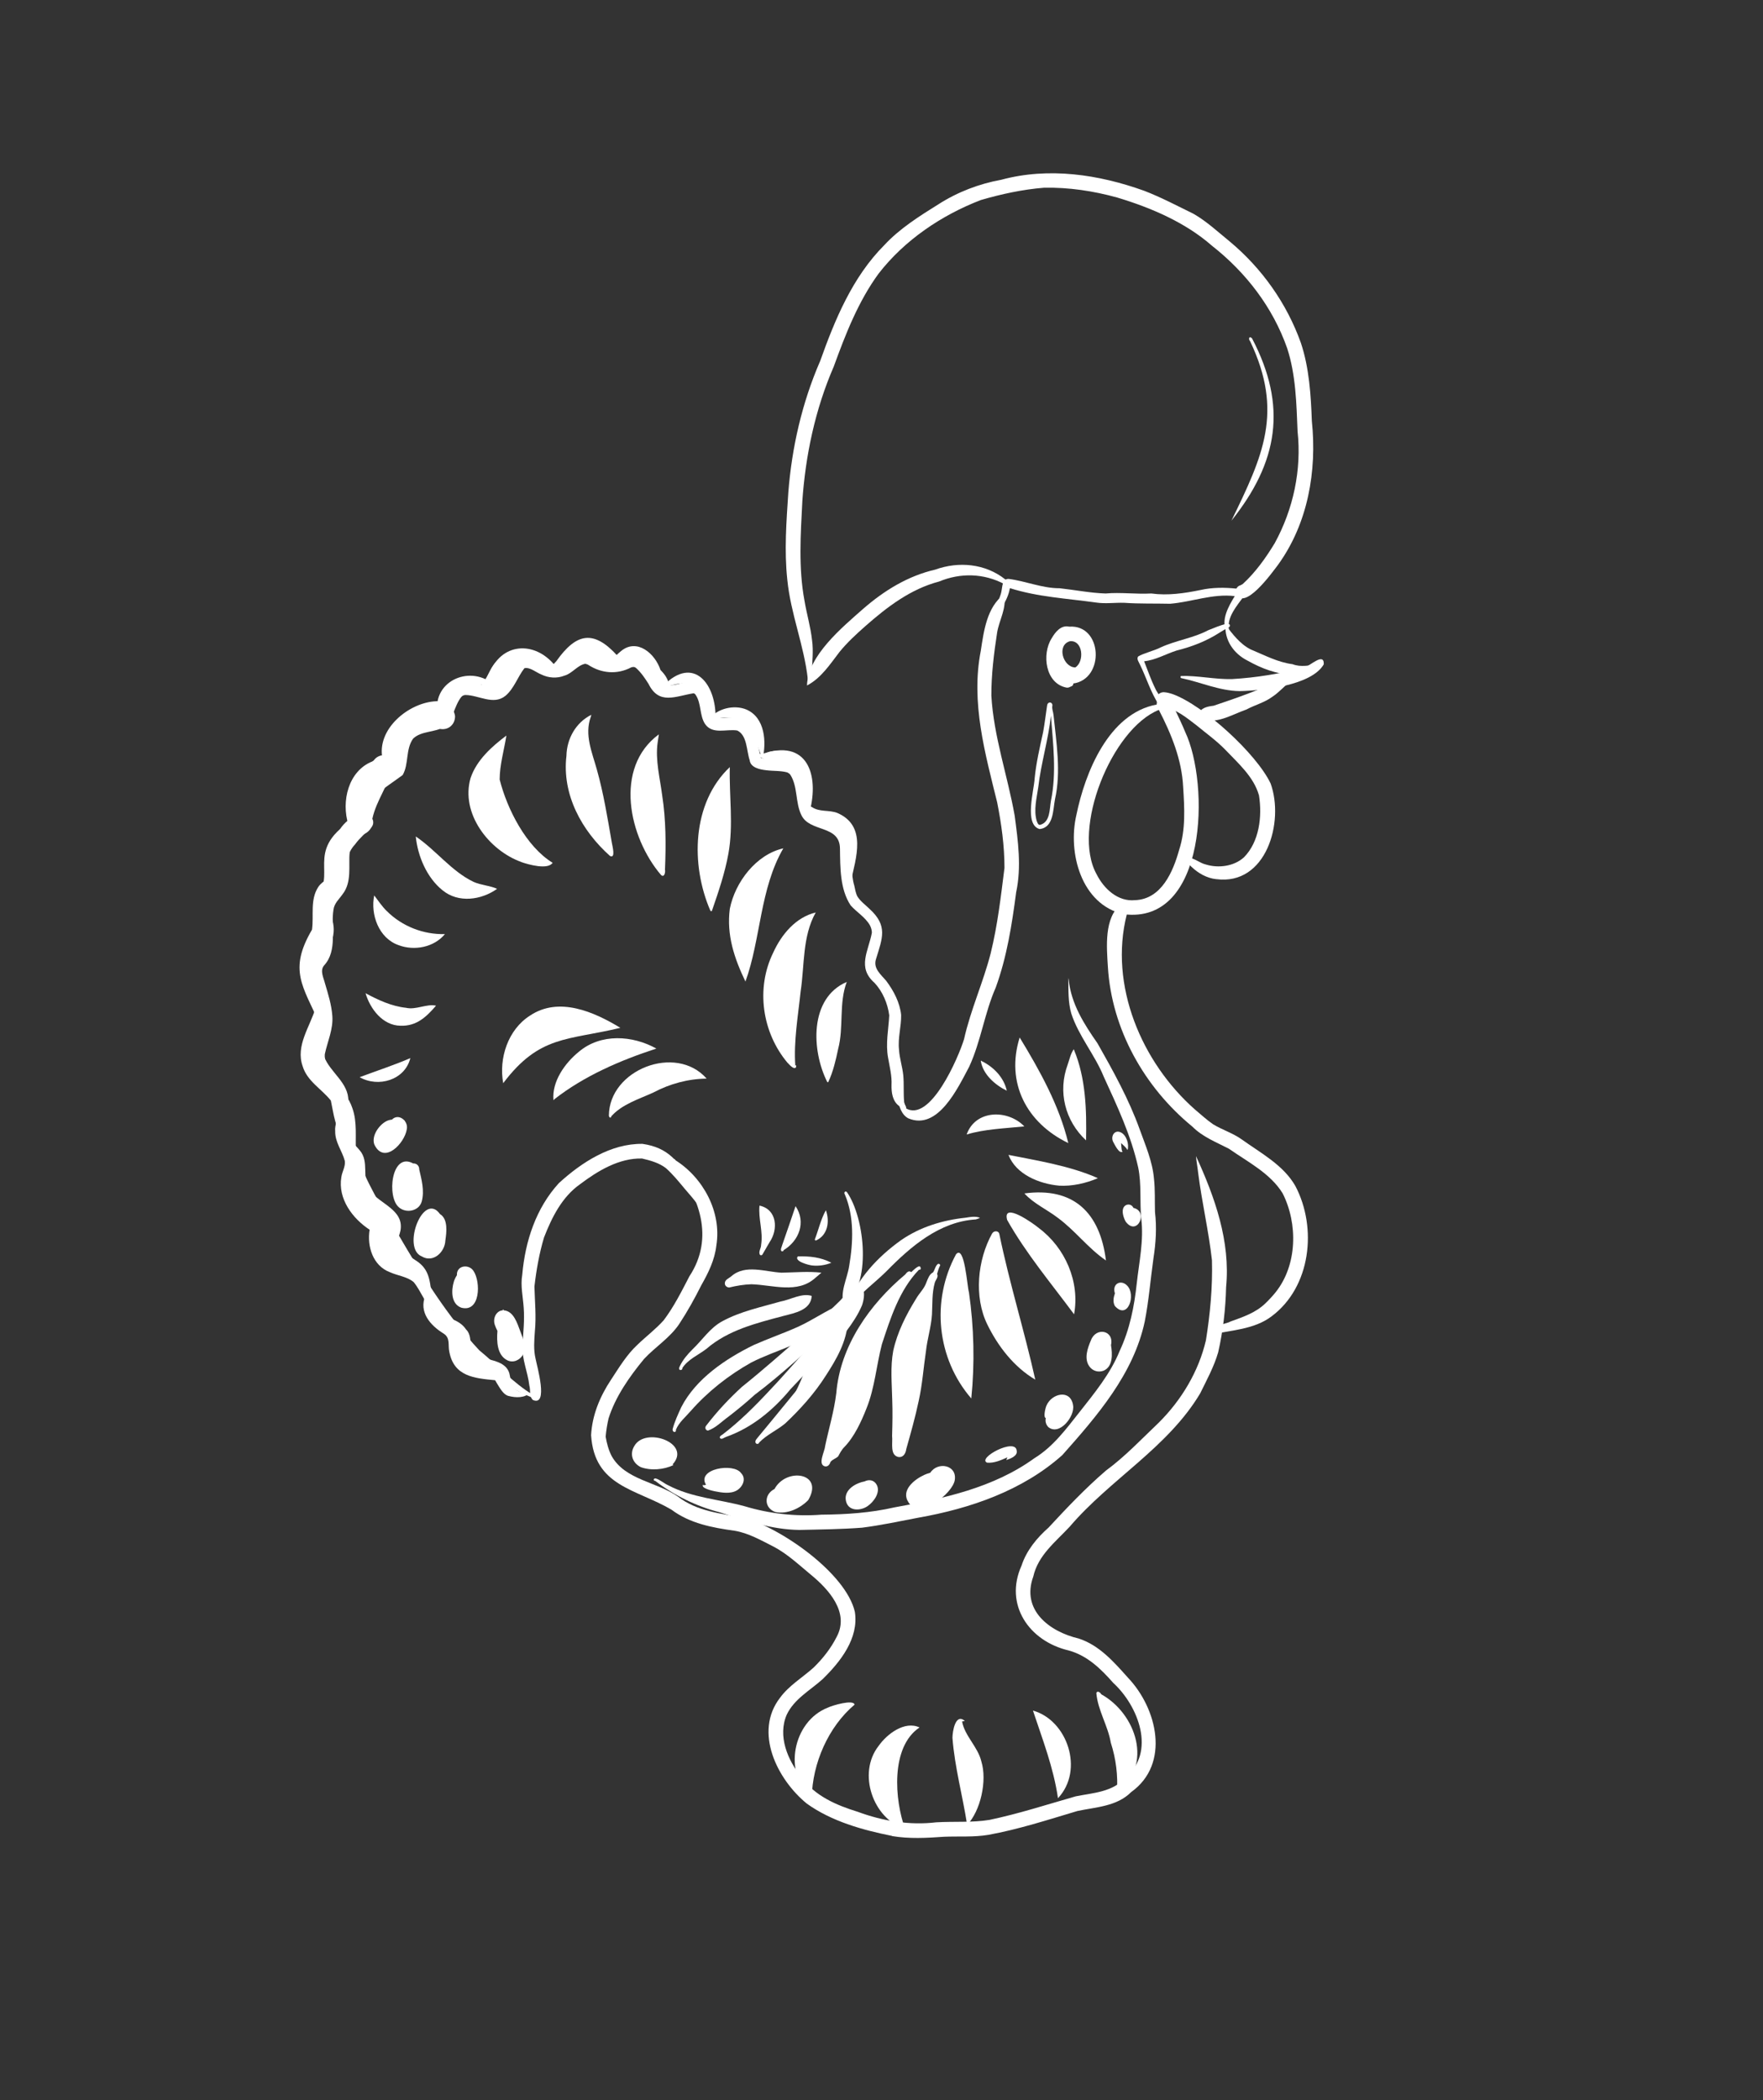 <svg id="Layer_1" data-name="Layer 1" xmlns="http://www.w3.org/2000/svg" viewBox="0 0 524.28 624.37">
  <rect x="0" y="0" width="524.28" height="624.37" fill="#333333" stroke="none"/>
  <path d="M265.28,545.8c-8.76-1.74-18.02-4.34-25.35-9.6-8.8-7.17-15.86-21.29-7.95-31.49,2.67-3.63,6.6-5.94,9.91-8.9,2.79-2.7,5.23-5.81,6.97-9.28,3.8-7.2-2.46-14.08-7.77-18.42-3.52-2.91-6.88-6.1-10.95-8.26-3.76-1.89-7.48-4.07-11.68-4.77-6.62-.91-13.35-2.18-18.8-6.28-10.67-6.24-22.89-6.87-23.88-22.13.32-5.99,2.65-11.56,5.94-16.51,2.39-3.62,4.65-7.43,7.87-10.4,2.55-2.46,5.4-4.6,7.77-7.24,3.05-4.04,5.33-8.6,7.65-13.08,7.53-11.42,3.02-23.81-4.91-33.63-.17-.21-.34-.47-.26-.76.1-.35.6-.71.88-.35,0,0,0,0,0,0,.04.04.06.09.07.14,0,.01,0,.02,0,.04,8.36,5.26,13.85,15.44,12.24,25.38-.48,4.3-2.37,8.13-4.48,11.84-1.96,3.92-4.1,7.76-6.51,11.43-2.74,4.17-7.22,6.92-10.54,10.51-4.31,5.23-8.49,11.18-10.53,17.66-.41,1.78-.71,3.61-.86,5.43.34,1.95.85,3.91,1.75,5.68,3.95,7.16,13.43,7.71,19.71,12.09,5.68,4.44,12.81,5.05,19.63,6.32,10.97,2.98,30.35,16.42,33.02,27.97,1.22,7.88-4.29,14.83-9.59,20.01-3.71,3.34-8.44,5.87-10.66,10.54-2.76,6.31.24,13.56,4.35,18.55,3.93,5.63,10.43,8.39,16.78,10.35,7.47,2.77,15.45,4.05,23.32,3.12,5.19-.31,10.71.12,15.82-.72,8.68-1.82,17.13-4.57,25.64-7,5.14-1.04,11.11-1.26,14.73-5.56,9.27-7.57,3.91-21.33-3.55-28.17-3.7-4.21-7.76-8.15-13.29-9.65-11.73-2.76-19.21-13.59-13.99-25.2,1.49-4.53,4.54-8.22,8.06-11.34,5.45-5.89,10.96-11.69,17.05-16.93,5.74-4.21,10.62-9.42,15.77-14.31,6.7-6.68,11.8-15.17,13.96-24.42,1.26-7.88,2.01-15.84,1.79-23.82-.97-8.68-2.99-17.21-4.09-25.87-.18-1.68-.53-3.47-.65-5.06,5.6,12.18,10.28,25.35,8.95,38.95-.15,6.51-.91,13.04-2.36,19.39-1.24,4.27-3.4,8.21-5.35,12.19-9.62,16.13-26.78,25.54-38.78,39.61-4.21,4.53-9.41,8.48-10.85,14.84-3.63,9.97,4.78,16.39,13.54,18.44,6.13,2.01,10.45,6.97,14.61,11.63,8.7,9.11,12.66,25.64.95,34.02-4.25,4.27-10.47,4.44-15.99,5.62-8.72,2.6-17.53,5.47-26.49,7.09-4.34.72-8.76.38-13.14.56-5.18.37-10.35.66-15.51-.21Z" fill="#fff"></path>
  <path d="M359.41,396.52c-1.84-1.84,5.21-2.84,6.5-3.64,3.76-1.36,7.47-2.59,10.38-5.39,1.1-1.06,2.21-2.25,3.12-3.39-.01.01-.02.03-.04.04-.02.02-.03.03-.04.05,6.48-8.08,6.67-20.4,2.1-29.42-3.66-5.96-10.37-9.33-15.96-13.25-3.79-1.97-7.83-3.5-10.9-6.6-14.27-11.67-24-28.97-25.11-47.49-.36-5.83-1.18-14.62,3.9-18.59.48-.33,1.12-.62,1.72-.54.04.01-.02.09-.02.1-.13,1.16.18,2.33.01,3.49-5.31,21.04,4.4,43.93,20.26,57.94,1.8,1.49,3.51,3.11,5.45,4.43,2.75,1.66,5.87,2.61,8.5,4.49,5.67,4.07,12.41,7.62,15.95,13.87,6.53,12.43,4.6,30.03-7.11,38.73-5.11,3.88-11.97,4.09-17.97,5.42,0,0,0,0,0,0-.27.04-.55-.04-.75-.23Z" fill="#fff"></path>
  <path d="M334.11,271.77c-12.58-2.89-16.63-18.21-14.02-29.46,2.59-12.69,9.65-30.24,23.88-32.85-.01-.65.25-1.29.79-1.73,2.54-1.8,4.08,1.69,4.86,3.63.95,2.05,1.95,4.07,2.8,6.17,7.38,15.56,6.53,57.49-18.31,54.25ZM337.59,267.61c7.82-.32,11.27-8.47,13.08-15,1.95-6.01,1.57-12.36,1.18-18.58-.39-8.17-3.51-15.8-7.23-22.98-14.02,5.63-26.05,35.41-18.5,48.88,2.16,4.31,6.37,8.23,11.47,7.67Z" fill="#fff"></path>
  <path d="M361.66,261.37c-2.78-.31-5.32-1.75-7.31-3.65-.72-.62-2.13-2.19-.58-2.69,1.68.26,3.12,1.59,4.82,1.98,3.73,1.15,8.34.56,11.31-2.11,4.61-4.64,5.48-12.21,4.5-18.42-1.53-5.53-6.24-9.61-10.03-13.6-2.61-2.68-5.66-4.85-8.53-7.23-3.06-2.33-6.15-4.94-10.01-5.51.03,0,.07,0,.11,0-2.72-.18-2.64-4.31.11-4.36.96.05,1.83.3,2.69.58,9.2,3.34,24.88,17.68,29.11,26.55,4.14,11.42-1.26,30.42-16.17,28.45Z" fill="#fff"></path>
  <path d="M158.48,416.21c-1.18-1.09-.64-2.85-1.06-4.26-.45-4.11-2.33-7.99-2.03-12.19.21-3.63.63-7.28.35-10.92-.2-3.3-1.01-6.58-.43-9.89.87-9.95,4.08-19.79,10.9-27.23,6.74-6.16,15.42-11.79,24.85-11.66,7.78,1.13,10.65,5.28,14.5,11.53,2.96,4.06,5.26,8.56,5.69,13.63.23.3-.16.78-.51.51-.71-1.22-.77-2.83-1.41-4.13-1.2-3.23-3.52-5.59-5.67-8.14-1.8-2.16-3.56-4.34-5.63-6.18-2.05-1.58-4.61-2.28-7.09-2.86-6.81-.19-13.15,3.65-18.43,7.63-5.38,3.77-8.42,9.89-10.74,15.87-1.41,4.74-2.28,9.66-2.84,14.56.12,4.51.57,8.85.13,13.32-.19,2.7-.43,5.44.2,8.1.41,2.19,3.94,14.34-.79,12.3Z" fill="#fff"></path>
  <path d="M158.09,415.42c-6.61-2.68-12.73-6.87-18.28-11.33-5.95-5.58-9.92-12.87-13.92-19.89-3.33-4.89-6.6-9.8-9.53-14.95-3.15-5.51-6.92-10.72-9.21-16.68-1.28-3.42-2.87-6.84-3.37-10.48.13-4.81.25-10.1-2.84-14.12-2.68-3.51-5.75-6.76-7.62-10.81-1.71-4.46,1.38-8.99,1.47-13.51.1-4.82-2.32-9.26-2.83-13.99-.08-1.4.21-2.88.99-4.06,1-1.2,1.85-2.14,2.07-3.69.8-4.48-.52-9.22,1.1-13.57.85-2.4,3.25-3.82,4.14-6.2,1.3-5.89-.86-12.8,6.01-15.8.31-.18.39-.51.54-.74,1.04-2.54.82-5.36,1.25-8.04.21-2.14,1.96-3.59,3.57-4.8,1.82-1.47,3.59-2.98,5.29-4.58-.01.01-.03.02-.04.04.9-5.01,1.22-11.64,7.12-13.23,1.92-.93,4.47-1,6.02-2.48,2.27-4.45,3.97-10.9,10.35-9.53,2.2.24,4.5,1.09,6.67.9,3.84-2.72,4.84-11.52,11.19-9.08,2.46.63,4.5,2.76,7.14,2.56,2.86-.33,4.67-3.18,7.47-3.69,3.2-.59,5.57,2.44,8.68,2.58,2.83.29,5.4-2.16,8.19-1.17,3.77,1.56,5.14,5.89,7.9,8.54,4.78,1.03,9.93-4.4,13.06,2.09,1.18,2.26,1.23,4.9,2.17,7.24.08.1.2.17.31.25,1.38.44,2.83.04,4.24.11,6.76-.38,7.78,6.86,8.8,11.94,2.85,1.09,6.1.61,8.93,1.78,5.26,2.71,3.54,9.98,6.46,14.25,1.58,1.63,4.04,1.79,5.99,2.76,7.76,3.26,4.51,12.79,6.48,19.26.26,1.14.4,2.21.94,3.24.94,1.46,2.32,2.43,3.54,3.62,5.6,5.08,3.87,8.73,1.97,14.98-.9,2.77,1.48,4.59,3.06,6.48,2.2,2.95,4.04,6.42,4.42,10.12.06,3.45-1.02,6.85-.63,10.33.15,2.6,1.02,5.09,1.27,7.66.24,2.59,0,5.38.26,7.92.1.68.5,1.31.67,1.9-.77-.14-1.61-.31-2.24-.8-1.9-1.41-2.24-3.97-2.19-6.18.15-2.77-.57-5.43-1.03-8.14-.77-4.2.14-8.39.35-12.58-.47-3.53-1.94-7.03-4.37-9.65-5.24-4.57-1.83-9.41-.81-14.82.07-.74-.26-1.74-.58-2.32-1.39-2.42-3.9-3.85-5.72-5.9-3.19-4.84-3.09-11.23-3.17-16.83-.04-7.26-9.02-4.74-11.51-10.07-1.8-3.76-1-8.39-3.25-11.93-.34-.44-.54-.45-.91-.7-2.05-.55-4.12-.37-6.21-.64-1.91-.21-4.71-.74-4.98-3.01-.95-2.82-.71-7.35-3.67-8.8-3.19-.54-7.34,1.3-9.59-1.94-1.72-2.62-1.03-6.23-2.89-8.79.04.05.08.09.12.13l.05.05s-.04-.05-.06-.07c0,0,0,0,0,0-.14-.23-.47-.43-.66-.45-5.37.86-10.25,3.56-13.37-2.8-1.09-1.71-2.17-3.33-3.67-4.69-.51-.44-.96-.39-1.51-.2-4.18,2.2-8.87,1.78-12.74-.76-.26-.17-.61-.24-.9-.32-2.3.4-3.86,2.88-6.18,3.52-2.22.89-4.73.71-6.86-.33-1.57-.6-3.4-2.28-5.06-1.87-2.02,2.61-3.04,5.99-5.59,8.17-3.59,2.96-8-.2-11.96-.21-.48.01-.96.25-1.24.62-2.1,2.67-2.33,6.61-5.04,8.82-2.79,1.77-6.78,1.15-9.26,3.53-2.29,3.22-1.22,7.55-3.1,10.82-2.68,1.99-5.51,3.8-8.07,5.97-.55.39-.85,1.3-.92,1.86-.46,3.01-.37,6.3-2.03,8.96-.88,1.33-2.53,1.75-3.63,2.87-.96.81-1.09,2.15-1.14,3.3-.32,4.17.69,8.89-2.05,12.43-1.03,1.49-2.52,2.74-2.74,4.64-.88,5.47,1.33,12.09-2.81,16.6-1.28,1.52-.13,3.64.28,5.3.94,3.18,1.95,6.37,2.19,9.69.3,3.94-1.44,7.6-2.24,11.37-.35,6.19,6.39,10.38,8.19,16.02,1.52,4.21.83,8.72,1.08,13.05,2.82,8.84,7.76,16.67,12.58,24.52,7.07,12.1,14.49,24.16,24.09,34.44,5.36,4.37,10.12,9.77,16.06,13.31,0,0,0,0,0,0,.48-.68.99-.53.67.31-.19.45-.72.51-1.14.4Z" fill="#fff"></path>
  <path d="M270.12,332.48c-2.1-1.12-2.66-3.53-3.24-5.63-.09-.28.2-.55.48-.44,1.12.39,1.52,1.59,2.01,2.55.08.19,0,.35-.13.43,7.33,4.71,15.83-15.11,17.45-20.46,1.95-8.73,5.69-16.85,7.91-25.49,2.08-8.43,3.04-16.95,4.11-25.42,0-6.56-.91-13.1-2.18-19.52.02.06.03.13.05.19,0,.03.02.06.02.1-3.65-14.83-7.94-29.94-4.94-45.28.9-5.87,1.8-12.99,6.86-16.77,1.01,3.92-1.41,7.57-2.01,11.4-.95,6.17-1.72,12.46-1.7,18.7.69,12.11,4.82,23.75,6.93,35.63,1,7.58,2.07,15.24.44,22.82-1.25,9.58-2.75,19.17-6.06,28.28-3.35,7.61-4.41,15.98-7.89,23.53-3.36,6.3-9.29,19.09-18.1,15.38Z" fill="#fff"></path>
  <path d="M317.17,204.42c-6.3-1.18-7.44-9.94-4.42-14.67,1.08-1.87,2.79-4.01,5.21-3.45,9.94-.7,10.65,15.6,1.19,16.9.13.4-.27.76-.54.83-.47.21-.9.49-1.44.4ZM319.77,198.43s0,0,0,0c2.8-1.74,2.3-8.22-1.62-7.79-3.97,1.14-2.08,7.69,1.61,7.79Z" fill="#fff"></path>
  <path d="M309.13,246.46c-4.61-1.29-1.64-11.44-1.45-15.02.44-4.61,1.54-9.29,2.52-13.76.47-2.57.77-5.17,1.16-7.75.04-.37.13-.8.49-.99.58-.35,1.23.25,1.1.87-.19.89.24,1.79.34,2.69.84,8.28,2.3,16.89.44,25.13-.61,3.17-.4,8.44-4.6,8.84ZM309.35,245.21c2.98-.83,2.74-4.63,3.17-7.11,1.73-8.32.65-16.92,0-25.31-.77,7.16-2.94,14.07-3.76,21.22-.47,3.3-1.42,6.79-.46,10.06.19.4.3,1,.75,1.13-.01,0-.03,0-.04,0-.01,0-.02,0-.03,0,.12.03.26.03.39.02,0,0-.01,0-.01,0Z" fill="#fff"></path>
  <path d="M368.59,205.46c-5.97-.09-11.54-2.65-17.26-3.85-.3-.06-.36-.46-.14-.64,4.94-.17,10.07,1.03,15.1.92,7.21-.41,14.52-1.6,21.52-3.45,1.61-.28,6.01-4.73,5.85-.94-3.61,6.3-18.26,7.82-25.06,7.96Z" fill="#fff"></path>
  <path d="M384.48,200.54c-4.85-.05-9.35-1.83-13.52-4.16-4.04-2.03-6.86-6.03-6.52-10.64,2.06,2.74,4.33,5.73,7.45,7.31,4.15,1.72,8.06,3.84,12.48,4.41,2.51.98,5.04.29,7.61.08.32-.02.58.31.49.62-.28.58-1.19.57-1.71.93-1.99.83-4.07,1.77-6.27,1.46Z" fill="#fff"></path>
  <path d="M358.32,214.09c-.86-.25-1.39-1.03-1.95-1.59-.02-.05.1-.12.1-.16.59-1.97,2.66-2.31,4.42-2.53,7.13-2.36,14.24-4.95,21.06-8.11.52-.22,1.01-.56,1.58-.6.99-.15,1.7.82.46,1.25-1.94,1.51-3.62,3.48-5.6,4.78-2.33,1.73-5.2,2.44-7.73,3.8-3.93,1.37-8.1,4-12.34,3.16Z" fill="#fff"></path>
  <path d="M344.69,209.62c-2.49-3.7-3.75-8.13-5.73-12.12-.3-.71-1.01-1.56-.51-2.32,1.46-.94,4.89-1.75,6.77-2.74,4.58-2.09,9.68-2.74,14.11-5.09,1.82-.74,3.5-1.43,5.32-1.9.38-.05,1.05-.03,1.12.47.03.21-.09.43-.3.5-.95.51-1.85,1.09-2.77,1.64-3.96,2.56-8.28,4.21-12.84,5.35-3.25,1.05-6.2,2.82-9.62,3.18,1.07,2.68,1.99,5.43,3.28,8.02.65,1.65,2.52,3.18,2.19,5.03-.15.51-.75.26-1.03,0Z" fill="#fff"></path>
  <path d="M364.74,187.9c-1.74-3.58.57-7.6,2.45-10.68-6.54-.79-12.75,1.73-19.19,2.27-4.55-.11-9.11.04-13.66-.28-2.8-.09-5.61.34-8.39-.08-8.6-1.21-17.32-1.64-25.63-4.28-.68,4.09-3.56,7.16-5.51,10.66-.02-.38.11-.95.17-1.4.2-3.03,2.37-5.55,2.85-8.44.31-1.38.16-3.56,2.09-3.57,5.11.64,9.98,2.8,15.19,2.78,4.58.5,9.07,1.41,13.67,1.56,4.54-.41,9.06.26,13.59,0,4.92.67,9.79-.05,14.61-1.03,3.54-.8,7.16-.79,10.75-.42,1.4.07,3.45.41,2.16,2.26-2.11,2.95-5.16,6.25-4.41,10.13.39.45-.34.94-.72.53Z" fill="#fff"></path>
  <path d="M239.99,203.79c.18-8.83,10.54-17.36,16.78-22.86,6.22-5.4,13.26-9.72,21.35-11.59,6.97-2.51,14.85-1.79,20.76,2.86.62.39,1.02.98,1.29,1.64.2.2.37.38.45.66.15.44-.43.48-.73.38-.6-.14-.79-.85-1.19-1.22-6.14-3.26-13.09-3.41-19.45-.77-8.47,2.22-15.47,7.58-21.93,13.27-2.71,2.39-5.38,4.85-7.66,7.65-2.84,3.69-5.45,7.77-9.67,9.98Z" fill="#fff"></path>
  <path d="M240.23,201.93c-1.12-10.1-5.11-19.48-6.1-29.56-.93-8.61-.27-17.36.3-25.97,1.05-13.42,4.07-26.61,9.43-38.98,0,0,0,0,0,.01,0,0,0,.01,0,.02,4.42-12.43,9.65-25.09,19.11-34.57,4.51-4.89,10.57-8.71,16.09-12.14,5.7-3.65,12.05-6.09,18.71-7.3,14.11-3.81,28.95-1.58,42.49,3.28,5.04,1.94,9.83,4.48,14.68,6.85,3.9,2.24,7.21,5.34,10.69,8.17,9.61,7.98,17.03,18.44,21.23,30.22,2.48,7.42,2.97,15.5,3.26,23.24,1.54,14.86-1.17,30.42-10.05,42.7-1.78,2.36-10.16,14.06-12.57,8.5-.25-.99.36-2.16,1.39-2.4.23-.12.46-.25.68-.38,3.81-3.48,6.9-7.83,9.52-12.16,5.52-10.11,8.02-21.76,6.78-33.24-.33-8.22-.52-16.82-3.09-24.68-4.27-12.17-12.26-22.54-22.34-30.46-7.93-6.96-18.17-11.34-28.2-14.35-7.13-1.97-14.38-3.06-21.75-2.92-6.4.51-12.69,1.88-18.81,3.66-11.7,4.5-22.68,11.91-30.4,21.87-6.05,8.27-9.85,18.04-13.33,27.62-5.54,12.73-8.44,26.49-9.37,40.28,0-.08.01-.16.02-.24-.51,9.84-1.18,19.81.63,29.54.65,3.93,1.83,7.83,2.26,11.81.45,3.16.03,6.34-.03,9.51,1.02-1.62.2.88.02,1.48.13.83-.76,1.57-1.22.6Z" fill="#fff"></path>
  <path d="M366.19,154.82c9.39-19.29,15.58-32.32,5.58-53.36-.59-.61-.34-1.75.55-.88,10.6,20.2,7.76,36.86-6.13,54.23Z" fill="#fff"></path>
  <path d="M237.68,454.84c-8.22-.11-15.97-2.75-23.7-5.26-6.95-1.78-13.5-5.01-19.14-9.33-.26.05-.52-.24-.4-.49.12-.26.37-.24.57-.22,1.3.37,2.39,1.43,3.64,1.99,7.09,3.76,15.23,4.19,22.84,6.28,7.41,2.22,15.1,3.08,22.79,2.49,7.31-.06,14.57-.53,21.71-2.17,14.64-2.64,29.42-5.79,41.64-14.63,5.54-3.4,9.41-8.66,13.38-13.68,4.48-5.68,9.26-11.51,11.97-18.23,2.98-6.36,4.33-13.14,5.07-20.06.7-6.37,2.13-12.75,1.34-19.17-.5-5.07.12-10.23-.91-15.26-2.11-9.49-6.23-18.25-10.25-27.01-2.66-6.54-7.44-12.03-9.64-18.75-1-3.4-.83-6.98-.9-10.49,0-.02.03-.02.03,0,.03.16.06.33.09.48.78,7.2,4.56,13.1,8.57,18.85,4.67,8.23,9.32,16.62,12.53,25.54,1.73,4.81,3.82,9.57,4.26,14.71.37,3.29.2,6.59.3,9.89.55,4.62.26,9.22-.46,13.79-.88,6.24-1.37,12.55-2.58,18.74-3.33,15.63-14.17,28.09-24.51,39.73-11.87,10.6-27.47,15.92-42.94,18.64-5.52,1.06-11.04,2.24-16.62,2.95-6.21.47-12.47.53-18.7.67Z" fill="#fff"></path>
  <path d="M267.31,433.18c-2.79-.43-1.77-4.26-2.02-6.28.11-3.86.18-7.12.04-10.81-.11-4.83-.59-9.72.3-14.51,1.2-5.49,3.79-10.62,6.73-15.37,1.05-1.84,2.49-3.06,3.14-4.99.44-1.07.86-2.4,1.96-2.94.56-.79.69-1.97,1.48-2.54.29-.1.67.11.65.45-.44.76-.66,1.68-.92,2.55.49.86-.41,1.74-.67,2.54-.89,3.19-.68,6.26-.85,9.5-.23,3.69-1.4,7.25-1.79,10.92-.75,5.01-1.06,9.9-2.16,14.8-1.01,4.82-2.37,9.58-3.7,14.31-.15,1.19-.81,2.47-2.19,2.36Z" fill="#fff"></path>
  <path d="M245.31,435.94c-2.23-.58-.05-4.43.06-6,1.1-5.24,2.68-10.41,3.32-15.73,0,.01,0,.03,0,.04,1.13-14.1,9.94-26.51,20.53-35.38.39-.57,1.1-1.28,1.76-.67.52-.42,2.69-2.78,2.82-1.16.07.34-.25.54-.51.43-5.84,6.04-8.46,14.36-11.03,22.16-1.63,6.27-2.13,12.98-4.54,18.97-1.6,4.08-3.66,8.52-6.62,11.59-.81.79-1.31,1.79-1.84,2.77-.68.67-1.68.88-2.3,1.68-.2.76-.81,1.48-1.65,1.29Z" fill="#fff"></path>
  <path d="M224.73,429c-.38-.73.45-1.37.83-1.91,4.66-5.58,9.39-11.49,14.03-17.01,4.39-5.73,6.98-12.48,12.52-17.21-.28,5.95-3.39,11.26-6.57,16.16-3.31,5.21-7.54,9.92-12.01,14.13-2.47,2.07-5.56,3.38-7.78,5.71-.07.45-.78.53-1.02.13Z" fill="#fff"></path>
  <path d="M214.1,427.52c-.23-.52.46-.84.8-1.07,5.13-3.93,9.71-8.51,14.1-13.23,5.44-5.69,10.42-11.89,16.07-17.35,3.03-3.07,5.17-7.11,8.46-9.82-1.27,5.83-4.95,10.68-8.48,15.31-2.96,4.18-6.4,7.94-9.95,11.61-5.18,6.26-11.48,11.49-19.21,14.22-.55.18-1.32.92-1.8.32Z" fill="#fff"></path>
  <path d="M210.54,425.3c-.78-.05-1.01-.98-.5-1.51,3.22-4.2,6.72-7.93,10.56-11.46,6.54-5.24,12.8-10.81,19.13-16.31,3.39-3.13,6.9-6.14,10.16-9.41,1.74-2.18,4.31-3.26,6.89-4.08-1.21,4.9-4.83,8.43-8.54,11.68-7.85,6.91-15.5,14.2-23.86,20.49-2.47,2.27-5.11,4.42-7.68,6.41-2,1.41-3.84,3.41-6.16,4.19Z" fill="#fff"></path>
  <path d="M200.26,425.59c-.21-.19-.25-.43-.24-.7.6-2.28,1.62-4.46,2.6-6.6,4.36-8.43,13.18-14.35,21.53-18.43,4.35-1.93,8.74-3.44,13.02-5.35,4.38-1.97,8.35-4.79,12.76-6.72.94-.4,1.94-.98,2.8-1.33-2.24,2.37-4.41,5.47-6.98,7.39-6.35,5.71-14.96,7.42-22.35,11.22-6.71,3.75-12.91,8.63-17.98,14.4-1.56,1.81-3.56,3.41-4.44,5.65.21.43-.39.8-.71.47Z" fill="#fff"></path>
  <path d="M202.01,407.08c-.18-.33.06-.69.19-.99.88-1.86,2.27-3.47,3.69-4.89,2.98-2.81,5.25-6.46,8.94-8.42,5.35-2.91,11.47-4.18,17.26-5.84,3.04-.55,6.33-2.61,9.3-1.68-.23,4.24-5.08,5.09-8.35,5.94-8.11,2.16-16.51,4.2-23.01,9.84-2.41,1.83-5.44,3.08-7.13,5.69.19.47-.69.81-.89.36Z" fill="#fff"></path>
  <path d="M216.87,382.76c-.66,0-1.28-.47-1.32-1.16-.05-1.17,1.21-1.55,1.95-2.19,4.13-3.62,10.04-1.3,14.91-1.05,4.07-.06,7.88-.46,11.86,0-.51.47-1.19,1.02-1.77,1.51-5.32,4.87-12.71,2.11-19.06,1.93-2.21.07-4.43.44-6.56.96Z" fill="#fff"></path>
  <path d="M226.06,373.11c-.68-.81.31-2.06.28-3.03.64-4.03-.87-7.68-.48-11.66,5.24,1.12,5.63,7.08,2.98,10.9-.69,1.25-1.45,2.45-2.14,3.69-.15.19-.44.23-.64.09Z" fill="#fff"></path>
  <path d="M233.18,419.72c2.51-3.78,4.56-7.97,6.17-12.26,1.94-3.66,3.96-7.29,5.9-10.95,1.41-2.78,4-4.78,6.37-6.56-.21,3.44-.88,6.68-3.02,9.48-3.26,6.38-6.89,12.72-11.99,17.83-.73.45-3.04,4.3-3.43,2.46Z" fill="#fff"></path>
  <path d="M245.7,403.41c-.7-.26-.2-1.06.02-1.48,3.13-5.95,4.83-12.44,8.18-18.26.38-1.22,2.1-1.99,2.8-.6.47,1.59.18,3.46-.36,5-2.31,5.5-6.63,9.85-9.91,14.74-.13.32-.29.76-.72.6Z" fill="#fff"></path>
  <path d="M251.03,388.32c-1.44-4.08.89-7.96,1.5-11.96,1.19-7.01,1.54-14.62-1.3-21.29-.37-.49.11-1.2.64-.65,5.39,7.79,7.47,27.65-.84,33.9Z" fill="#fff"></path>
  <path d="M251.95,388.22c2.92-8.02,9.13-14.63,16.02-19.54,5.71-3.93,12.39-5.95,19.21-6.67,1.4-.22,2.88-.51,4.24.03-.31.21-.81.33-1.22.48-10.81.66-19.35,8.04-26.59,15.42-3.48,3.46-7.59,6.31-10.51,10.29.01.69-1.16.76-1.16-.03Z" fill="#fff"></path>
  <path d="M317.69,339.83c-12.42-5.99-18.67-17.95-14.46-31.39,6,9.84,11.76,20.21,14.46,31.39Z" fill="#fff"></path>
  <path d="M322.98,339.04c-6.27-5.83-8.45-14.51-5.47-22.56.53-1.48.86-3.21,1.77-4.49.09-.07.23.16.11.13,3.52,8.46,3.76,17.93,3.58,26.92Z" fill="#fff"></path>
  <path d="M287.46,337.28c2.6-7.38,12.18-7.55,17.16-2.41-5.68.59-11.92.79-17.16,2.41Z" fill="#fff"></path>
  <path d="M299.39,324.26c-3.47-1.71-7.06-4.82-7.72-8.82,0-.14.2-.12.23,0,3.59,1.75,6.64,4.88,7.5,8.82Z" fill="#fff"></path>
  <path d="M314.91,352.48c-5.77-.52-12.81-3.32-15-9.14,8.4,1.68,18.29,3.23,26.58,6.92-3.5,1.51-7.68,2.46-11.59,2.23Z" fill="#fff"></path>
  <path d="M328.9,374.74c-5.46-3.77-9.06-8.8-14.3-12.67-3.22-2.48-7.23-4.25-9.96-7.27,14.57-1.95,22.48,5.66,24.25,19.94Z" fill="#fff"></path>
  <path d="M319.41,390.73c-6.84-9.23-14.25-18.02-19.91-28.06-1.49-5.62,7.99,1.19,9.45,2.44,7.85,5.87,12.22,15.97,10.46,25.62Z" fill="#fff"></path>
  <path d="M307.86,410.15c-6.32-3.74-11.09-9.9-14.27-16.43-3.99-8.18-2.93-19.12,1.45-27.03,0,0,.01,0,.02,0,.45-.85,1.95-.92,2.14.25,2.98,14.49,7.46,28.81,10.67,43.21Z" fill="#fff"></path>
  <path d="M288.83,415.74c-10.26-11.87-11.98-29.09-4.53-42.84,2.58-3.07,3.32,9.77,3.84,11.25,1.51,10.39,1.76,21.19.7,31.59Z" fill="#fff"></path>
  <path d="M293.57,434.85c-3.2-1.29,8.45-7.57,8.77-3.58.37,1.59-1.96,2.42-3.06,2.78,0-.24.23-.53.31-.8-1.82.81-3.93,1.78-6.03,1.59Z" fill="#fff"></path>
  <path d="M311.73,424.24c-.74-.79-.93-1.74-.73-2.65-.81-.2-.12-3.07.2-3.73,1.55-3.65,7.19-4.95,7.91-.07.59,3.29-4.09,9.19-7.38,6.45Z" fill="#fff"></path>
  <path d="M323.97,406.24c-1.68-2.31-.55-5.43.45-7.78,1.51-4.04,6.95-3,5.97,1.43.43,2.63.63,6.39-2.22,7.61-1.52.56-3.21.12-4.2-1.26Z" fill="#fff"></path>
  <path d="M331.53,388.24c-.63-1.14-.41-2.51.02-3.74-.93-2.81,1.78-4.24,3.64-2.3,2.73,2.73.2,10.39-3.66,6.05Z" fill="#fff"></path>
  <path d="M334.81,363.26c-.6-.99-1.19-2.76-.83-3.91.44-1.5,2.42-1.72,3.08-.25,4.58.99,1.16,8.54-2.25,4.16Z" fill="#fff"></path>
  <path d="M330.99,339.39c-.72-1.55.38-3.57,2.23-2.78,1.76.75,2.63,3.62,2.09,5.28-.53-.84-1.22-1.42-1.93-2.07.1.83.08,1.67.3,2.44.06.02.23-.04.21.04-1.03,1.08-2.6-2.42-2.9-2.92Z" fill="#fff"></path>
  <path d="M270.23,446.73c-2.5-3.62,1.63-6.86,4.57-8.23.45-.21,1.11-.46,1.85-.67,2.2-3.39,8-2.35,7.28,2.19-.66,4.07-10.49,11.68-13.71,6.71Z" fill="#fff"></path>
  <path d="M251.51,445.91c-.42-3.1,3.02-5.03,5.6-5.5,1.23-.62,2.73-.49,3.56.93,1.31,2.25-.82,5.15-2.64,6.4-2.2,1.54-6.02,1.62-6.52-1.83Z" fill="#fff"></path>
  <path d="M230.57,449.51c-3.26-1.14-3.45-4.97-.56-6.67.1-.06.2-.11.3-.16,3.52-6.54,14.86-4.85,10.04,3.29-2.4,2.47-6.28,4.28-9.77,3.54Z" fill="#fff"></path>
  <path d="M212.59,443.35c-.56-.11-4.31-.91-3.51-1.98.05-.02.04.1.06.14.02.02.04.03.06.05.26,0,.53-.1.75-.15-2.89-4.75,8.25-6.63,10.45-3.45,1.65,1.72.4,4.16-1.32,5.15-1.89,1.08-4.49.64-6.48.24Z" fill="#fff"></path>
  <path d="M190.58,436.18c-2.51-1.22-3.42-3.93-1.93-6.32,3.34-5.82,17.2-.79,11.33,5.54.09.06.28.08.3.16-2.88,1.37-6.69,1.71-9.7.62Z" fill="#fff"></path>
  <path d="M232.48,372.01c-.59-.38.04-1.39.15-1.92,1.32-3.84,2.68-7.66,3.95-11.51,3.21,4.75,1.06,10.32-3.62,13.13.36.08-.33.36-.49.3Z" fill="#fff"></path>
  <path d="M242.33,368.42c1.1-2.86,1.78-5.99,3.27-8.63,1.19,3.33.59,7.42-2.94,9-.2.03-.41-.15-.33-.36Z" fill="#fff"></path>
  <path d="M241.56,376.22c-.97-.07-5.57-1.28-4.3-2.71,3.5-.08,6.76.22,9.97,1.89-1.71.72-3.78,1.03-5.67.82Z" fill="#fff"></path>
  <path d="M246,321.66c-4.71-9.35-5.37-24.95,5.81-29.74-2.41,6.4-.84,13.42-2.57,19.96-.69,3.3-1.48,6.7-2.9,9.74-.05.14-.26.19-.34.03Z" fill="#fff"></path>
  <path d="M234.21,315.98c-7.57-9-9.5-22.11-4.28-32.75,2.46-5.43,6.72-10.54,12.65-11.96-4.02,7.19-3.29,15.63-4.49,23.49-.76,7.3-2.1,14.77-1.58,22.09.28-.51.31.24.19.46-.66.91-2.32-1.24-2.48-1.34Z" fill="#fff"></path>
  <path d="M221.68,291.84s0,0,0-.01h0s0,0,0,0v-.02s0,0,0,0c-3.31-6.9-5.66-13.84-4.65-21.62,1.55-7.91,7.84-16.18,15.91-17.98-6.99,12.01-6.67,26.95-11.27,39.63Z" fill="#fff"></path>
  <path d="M211.24,270.72c-5.88-13.57-5.53-31.98,5.79-42.67-.22,8.48,1.12,17.22-.41,25.69-1.05,5.82-2.96,11.4-4.89,16.98-.05.25-.42.21-.48,0Z" fill="#fff"></path>
  <path d="M196.55,260.1c-9.54-11.19-14.09-31.85-.63-41.78-.05.75-.27,1.62-.35,2.42-.75,5.22.72,10.72,1.34,15.66,1.14,7.3,1.15,14.75.84,22.13.17.75-.18,2.54-1.21,1.57Z" fill="#fff"></path>
  <path d="M181.39,254.46c-8.4-7.48-14.31-18.25-12.94-29.77.1-5.05,2.77-9.87,7.37-12.17.04.17-.12.43-.14.61-1.93,5.34.4,10.54,1.82,15.68,2.01,7.12,3.18,14.47,4.45,21.75.14.88,1.22,4.81-.57,3.9Z" fill="#fff"></path>
  <path d="M155.02,256.27c-9.66-3.49-18.14-14.45-15.07-25,1.8-5.31,6.29-9.33,10.64-12.59-.67,4.24-2.01,8.81-2,13.07,2.22,8.8,7.88,19.93,15.75,24.75,0,0,0,0,0,0,0,0,.04-.03.03-.04-1.35,2.21-7.17.6-9.36-.18Z" fill="#fff"></path>
  <path d="M131.6,264.68c-4.67-3.77-7.36-10.09-7.96-16,5.99,4.03,10.57,10.32,17.18,13.49,2.14.98,5.2,1.17,7,2.08-4.69,3.34-11.52,4.3-16.22.42Z" fill="#fff"></path>
  <path d="M118.54,280.99c-5.91-2.05-8.42-9.12-7.26-14.79,1.18,1.52,2.32,3.29,3.76,4.67,4.58,4.55,10.88,6.99,17.27,6.83-3.25,3.94-9.08,5.05-13.77,3.29Z" fill="#fff"></path>
  <path d="M119.11,304.94c-5.31-.05-9.06-5.05-10.4-9.66,3.72,2,7.71,3.87,12.03,4.33,2.96.7,6.16-1.27,8.93-.63-2.89,3.35-5.8,6.13-10.56,5.96Z" fill="#fff"></path>
  <path d="M106.95,320.24c4.88-1.83,10.62-3.72,15.11-5.69-.01,0-.02,0-.03.01-1.61,6.55-9.53,8.85-15.08,5.68Z" fill="#fff"></path>
  <path d="M112.42,338.15c3.06-.45,5.72-2.9,7.79-5.13,1.37,3.99-4.51,8.07-7.79,5.13Z" fill="#fff"></path>
  <path d="M111.34,340.3c-.98-2.56,1.37-5.9,3.61-7.01.48-.24,1.03-.39,1.6-.44,1.97-2.01,4.95.37,4.42,2.88-.64,4.16-6.72,10.57-9.63,4.57Z" fill="#fff"></path>
  <path d="M118.7,358.98c-3.77-2.91-2.37-16.71,4.18-13.09.95-.11,1.84.71,1.79,1.77.71,3.11,1.6,6.33.75,9.5-.78,2.9-4.6,3.62-6.72,1.83Z" fill="#fff"></path>
  <path d="M125.37,373.5c-5.95-2.53.52-19.47,5.48-12.56,2.45,1.47,1.94,5.48,1.59,7.84-.12,3.49-3.69,6.81-7.06,4.71Z" fill="#fff"></path>
  <path d="M137.09,388.73c-3-1.16-2.91-5.15-2.12-7.72.16-.52.48-1.26.91-1.9-.18-2.91,3.52-3.45,4.93-1.27,2.22,3.29,2.05,12.53-3.72,10.9Z" fill="#fff"></path>
  <path d="M150.82,404.38c-3.01-1.53-3.15-5.62-2.89-8.7-.3-.58-.56-1.19-.77-1.78-.69-1.89.37-4.22,2.33-4.35.18-.49.23-.19.3,0,2.98.2,4.04,3.9,4.94,6.25.8,2.06,1.93,4.89.76,6.97-.93,1.66-2.95,2.5-4.67,1.61Z" fill="#fff"></path>
  <path d="M149.64,322.01c-1.35-7.39,1.42-15.92,7.96-20.07,8.57-5.76,19.06-1.14,26.88,3.63-15.74,3.78-24.02,2.13-34.83,16.44Z" fill="#fff"></path>
  <path d="M164.59,327.02c-.5-5.49,3.39-10.97,7.56-14.35,6.54-5.51,15.94-4.89,23.04-.94-10.73,3.5-21.43,8.1-30.37,15.09.12.01-.15.26-.23.2Z" fill="#fff"></path>
  <path d="M181.07,331.67c.07-13.67,19.92-21.43,29.07-11.01-5.53.07-10.97,1.55-15.81,4.12-4.39,2.02-9.44,3.5-12.69,7.25.05.01.18-.02.17.03-.34.41-.69.12-.74-.39Z" fill="#fff"></path>
  <path d="M269.19,543.8c-9.63-3.1-14.27-16.63-7.92-24.74,2.49-3.56,7.77-7.57,12.18-5.5-8.7,5.81-7.43,21.65-4.26,30.24Z" fill="#fff"></path>
  <path d="M241.41,534.4c-8.71-7.11-5.63-22.7,4.74-26.72,1.22-.63,7.69-2.56,7.98-.9-7.83,6.6-12.55,17.51-12.72,27.63Z" fill="#fff"></path>
  <path d="M287.56,542.58s-.02-.02-.01-.03c.01,0,.03-.02.04-.03,0-.02.02-.04.01-.04-1.33-8.61-3.7-17.15-4.36-25.84.01-1.77.82-7.22,3.5-5.17.43.23-.43.24-.64.31.8,4.35,4.7,7.52,5.74,11.91,1.76,5.68-.23,14.71-4.28,18.89Z" fill="#fff"></path>
  <path d="M314.62,534.59c-1.34-9.17-4.6-17.46-7.44-26.05,10.2,2.84,15.32,17.68,7.44,26.05Z" fill="#fff"></path>
  <path d="M332.16,532.91c.32-5.14-.28-9.98-1.83-14.82-.85-5.06-3.9-9.71-4.3-14.78.29-.79,1.1-.18,1.43.28.02.05-.05.03-.09.04,10.54,5.76,15.68,21.2,4.81,29.3-.01,0-.02,0-.02-.02Z" fill="#fff"></path>
  <path d="M151.23,415.02c-1.32-.35-2.19-1.76-2.88-2.83-.39-.61-.76-1.24-1.11-1.86-6.19-.59-12.2-1.1-13.61-8.39-.48-2.03.38-4.11-1.68-5.46-3.97-2.43-7.47-6.39-5.46-11.31.19-2.01.68,1.7.9,2.29,2.16,4.63,8.42,3.55,11.17,7.73,1.95,1.9.87,4.79,2.34,6.92,2.92,2.7,9.21,1.61,10.58,6.2.34,1.36.38,2.8.97,4.09-.04-.07-.07-.12-.1-.18.28.57.75.7,1.2,1.01,1.28.8,2.65,1.19,4.08.76-1.51,1.68-4.31,1.58-6.39,1.02Z" fill="#fff"></path>
  <path d="M129.87,390.26c-3.41-1.94-4.43-6.24-6.88-9.13-1.93-1.61-4.77-1.88-7.05-2.92-5.03-1.89-6.84-7.67-6.02-12.62-5.12-3.36-9.49-9.22-8.41-15.64.23-1.64,1.26-3.13,1.03-4.82-.79-3-2.94-5.57-2.86-8.83-.22-1.94,1.01-3.73.22-5.53,1.29,1.1,1.4,2.18,1.6,3.74.75,3.19,3.45,5.01,5.41,7.4,3.11,3.49.44,8.37,3.04,11.96,2.84,4.05,10.14,5.67,9.17,11.83-.3,1.56-1.19,3.31-.8,4.87,1.81,2.74,5.57,3.56,7.64,6.16,3.07,3.71,1.43,9.63,4.31,13.26.18-.01.34-.07.51-.11-.17.26-.56.48-.9.39Z" fill="#fff"></path>
  <path d="M102.53,338.73c-2.93-3.06-3.29-7.63-4.14-11.54-2.76-3.48-7.06-5.75-8.4-10.25-2.13-6.09,2.2-11.7,3.85-17.28.39-2.37-.19-4.95.07-7.27,6.05,9.48,1.78,12.2,2.42,21.58,1.72,4.82,7.43,7.86,7.26,13.42-.55,3.61-1.77,7.59-.51,11.13.21.03.49-.14.62-.08-.28.34-.78.66-1.17.29Z" fill="#fff"></path>
  <path d="M101.23,340.85c-.73-3.83.84-7.76.59-11.65.22-1.06,1.25,1.75,1.35,2.08.56-3.62,2.29,8.34,1.42,9.54-.5,1.52-2.87,1.58-3.36.03Z" fill="#fff"></path>
  <path d="M95.13,304.56c-5.11-11.5-9.41-16.12-2.35-28.17.6-4.25-.64-8.86,1.88-12.72,1.35-2.01,3.97-2.76,5.51-4.57-.26,1.72-1.57,3.38-2.47,4.89-1.58,4.41,1.9,8.62,1.52,13.07-.19,2.94-1.69,5.36-3.12,7.83-3,6.03.07,13.15-.82,19.59,0,.02.01.04.02.05,0,0,0,0,0,0,.29-.12,0,.26-.18.02Z" fill="#fff"></path>
  <path d="M96.62,266.25c-.63-2.72,1.07-6.06,2.16-8.6.94-2.54-.03-5.3.82-7.88.69-2.27,2.01-4.42,3.91-5.88,1.98-1.2,4.4-1.86,5.63-3.92-.08,4.07-4.58,5.91-5,9.94-.42,10.22-1.96,8.43-7.18,16,.15.04.4-.02.47.07-.19.09-.54.39-.8.27Z" fill="#fff"></path>
  <path d="M94.6,265.93c5.32-6.92-4.59-14.23,12.79-23.7,2.31-1.17,4.78,1.81,3,3.79-1.63,1.61-3.41,3.08-4.76,4.95-3.93,4.1-2.33,10.24-4.71,14.84-1.27,1.32-2.74,2.97-4.62,3.26-1.49,0-2.67-1.8-1.7-3.13Z" fill="#fff"></path>
  <path d="M107.52,245.49c-7.07-7.2,1.66-18.42,10.27-17.54-5.67,3.53-12.03,10.22-10.16,17.38.39.08.13.17-.12.15Z" fill="#fff"></path>
  <path d="M104.51,247.02c-3.72-5.46,3.53-14.37,5.96-19.32.69-3.88,6.05-4.51,6.38-.21.4-.07.21.05,0,.19-1.11,5.53-4.99,10.24-6.14,15.83.75,3.53-3.64,6.35-6.19,3.5Z" fill="#fff"></path>
  <path d="M110.11,233.1c0-2.87,1.92-5.33,3.66-7.46-1.94-8.83,7.8-16.87,16.02-17.17,2.47-.1,5.24,1.87,5.53,4.42.04,2.42-1.88,4.2-4.31,3.84-4.01-1.35-11.94,3.6-12.65,7.68,1.5,1.77-.32,3.68-2.18,3.93-2.23,1.15-4.91,2.5-5.9,4.92.02.03.04.05.06.06h.01,0s.03.02,0,.03c-.14.07-.25-.18-.26-.26Z" fill="#fff"></path>
  <path d="M103.59,245.11c-2.14-6.81-.06-15.89,7.13-18.74.5-.56,6.04-1.58,4.77-.12-.14.14-.02-.16.02-.21,0,0,0,0,0,0,0,0,0,0,0,0-7.25,3.16-9.75,12.25-11.92,19.07Z" fill="#fff"></path>
  <path d="M131.35,213.88c-.99.25-1.23-1.12-1.27-1.79-1.52-9.94,10.19-14.68,17.05-8.29-.89-.15-1.95-.34-2.93-.29-6.06-.27-12,3.44-13.15,9.6-.15.42.2.57.49.73.11.07-.15.04-.2.04Z" fill="#fff"></path>
  <path d="M145.15,205.05c-1.78.37.05-3.8.24-4.44,3.44-9.62,13.59-10.26,19.66-2.73-9.37-3.36-14.35-1.07-20.1,6.81.16.1.36.27.49.35.02.1-.23.01-.3.01,0,0,.01,0,.01,0Z" fill="#fff"></path>
  <path d="M144.94,207.44c-.66-.39-1.02-.91-1.19-1.51-.14-.12-.27-.26-.38-.43-.25-.37-.33-.75-.29-1.14-1.93.54.41-.54.55-1.4,1.72-2.03,2.29-5.18,4.59-6.73,4.29-2,5.49,3.19,2.62,5.86-1.3,2.16-2.55,6.98-5.89,5.33Z" fill="#fff"></path>
  <path d="M180.46,199.33c-1.38-.58-2.38-1.85-3.88-2.28-1.64-.86-3.99-.67-5.24-2.08-2.11,1-4.17,2.12-6.34,3,.03.01.15,0,.1.05-1.72.72-.08-1.03.37-1.49,5.97-8.45,11.15-9.34,18.21-1.49,0,0,0,0-.01,0,1.59,2.11-.75,5.18-3.21,4.28Z" fill="#fff"></path>
  <path d="M195.41,205.37c-6.62-4.97-2.75-13.3-13.92-7.96-1.31,0,2.74-3.49,3.18-3.84,4.8-3.97,10.18.79,11.75,5.62,1.4,1.39,3.15,3.7,2.08,5.71-.66,1.06-2.15,1.16-3.09.46Z" fill="#fff"></path>
  <path d="M212.75,213.86c-2.79-3.22-3.93-8.56-8.06-10.49-2.51-.64-5.07.44-7.44,1.04.03.02.13,0,.08.06-.74.3-.45-.33-.1-.6,9.08-9.28,15.82-.36,15.55,9.73.07-.07.08.28-.03.26Z" fill="#fff"></path>
  <path d="M226.76,225.79c-2.77-8.13-5.4-14.9-15.5-11.62.07.13.23.28.39.3-.22.24-1.11-.11-.84-.58,2.37-3.27,7.48-4.49,11.18-2.94,5.59,2.46,5.96,9.71,4.77,14.84Z" fill="#fff"></path>
  <path d="M240.53,242.11c-3.15-9.59-1.94-16.66-14.56-17.01,0,0,0,0,0,0,.06.08.25.14.24.22-1.89-.2.66-1.29,1.28-1.44,13.45-4.13,16.17,7.82,13.05,18.23Z" fill="#fff"></path>
  <path d="M230.02,227.46c-1.27-.15-2.7-.27-3.02-1.74-.02-.09-.03-.17-.03-.26-.46-.27-2.07-.63-1.73-1.31.66-.1,1.54.11,2.28-.03,1.68-1.44,8.95-1.48,6.84,2.13.54,2.43-3.01,1.23-4.34,1.21Z" fill="#fff"></path>
  <path d="M252.96,262.26c-2.6-5.85.02-14.78-7.14-17.84-2.65-.89-5.11-2.62-5.98-5.4-.4-.84,1.35.93,1.64.93,2.26,1.53,5.06.78,7.51,1.73,8.9,3.84,5.56,13.37,3.98,20.59,0,0-.01,0-.02-.01Z" fill="#fff"></path>
</svg>